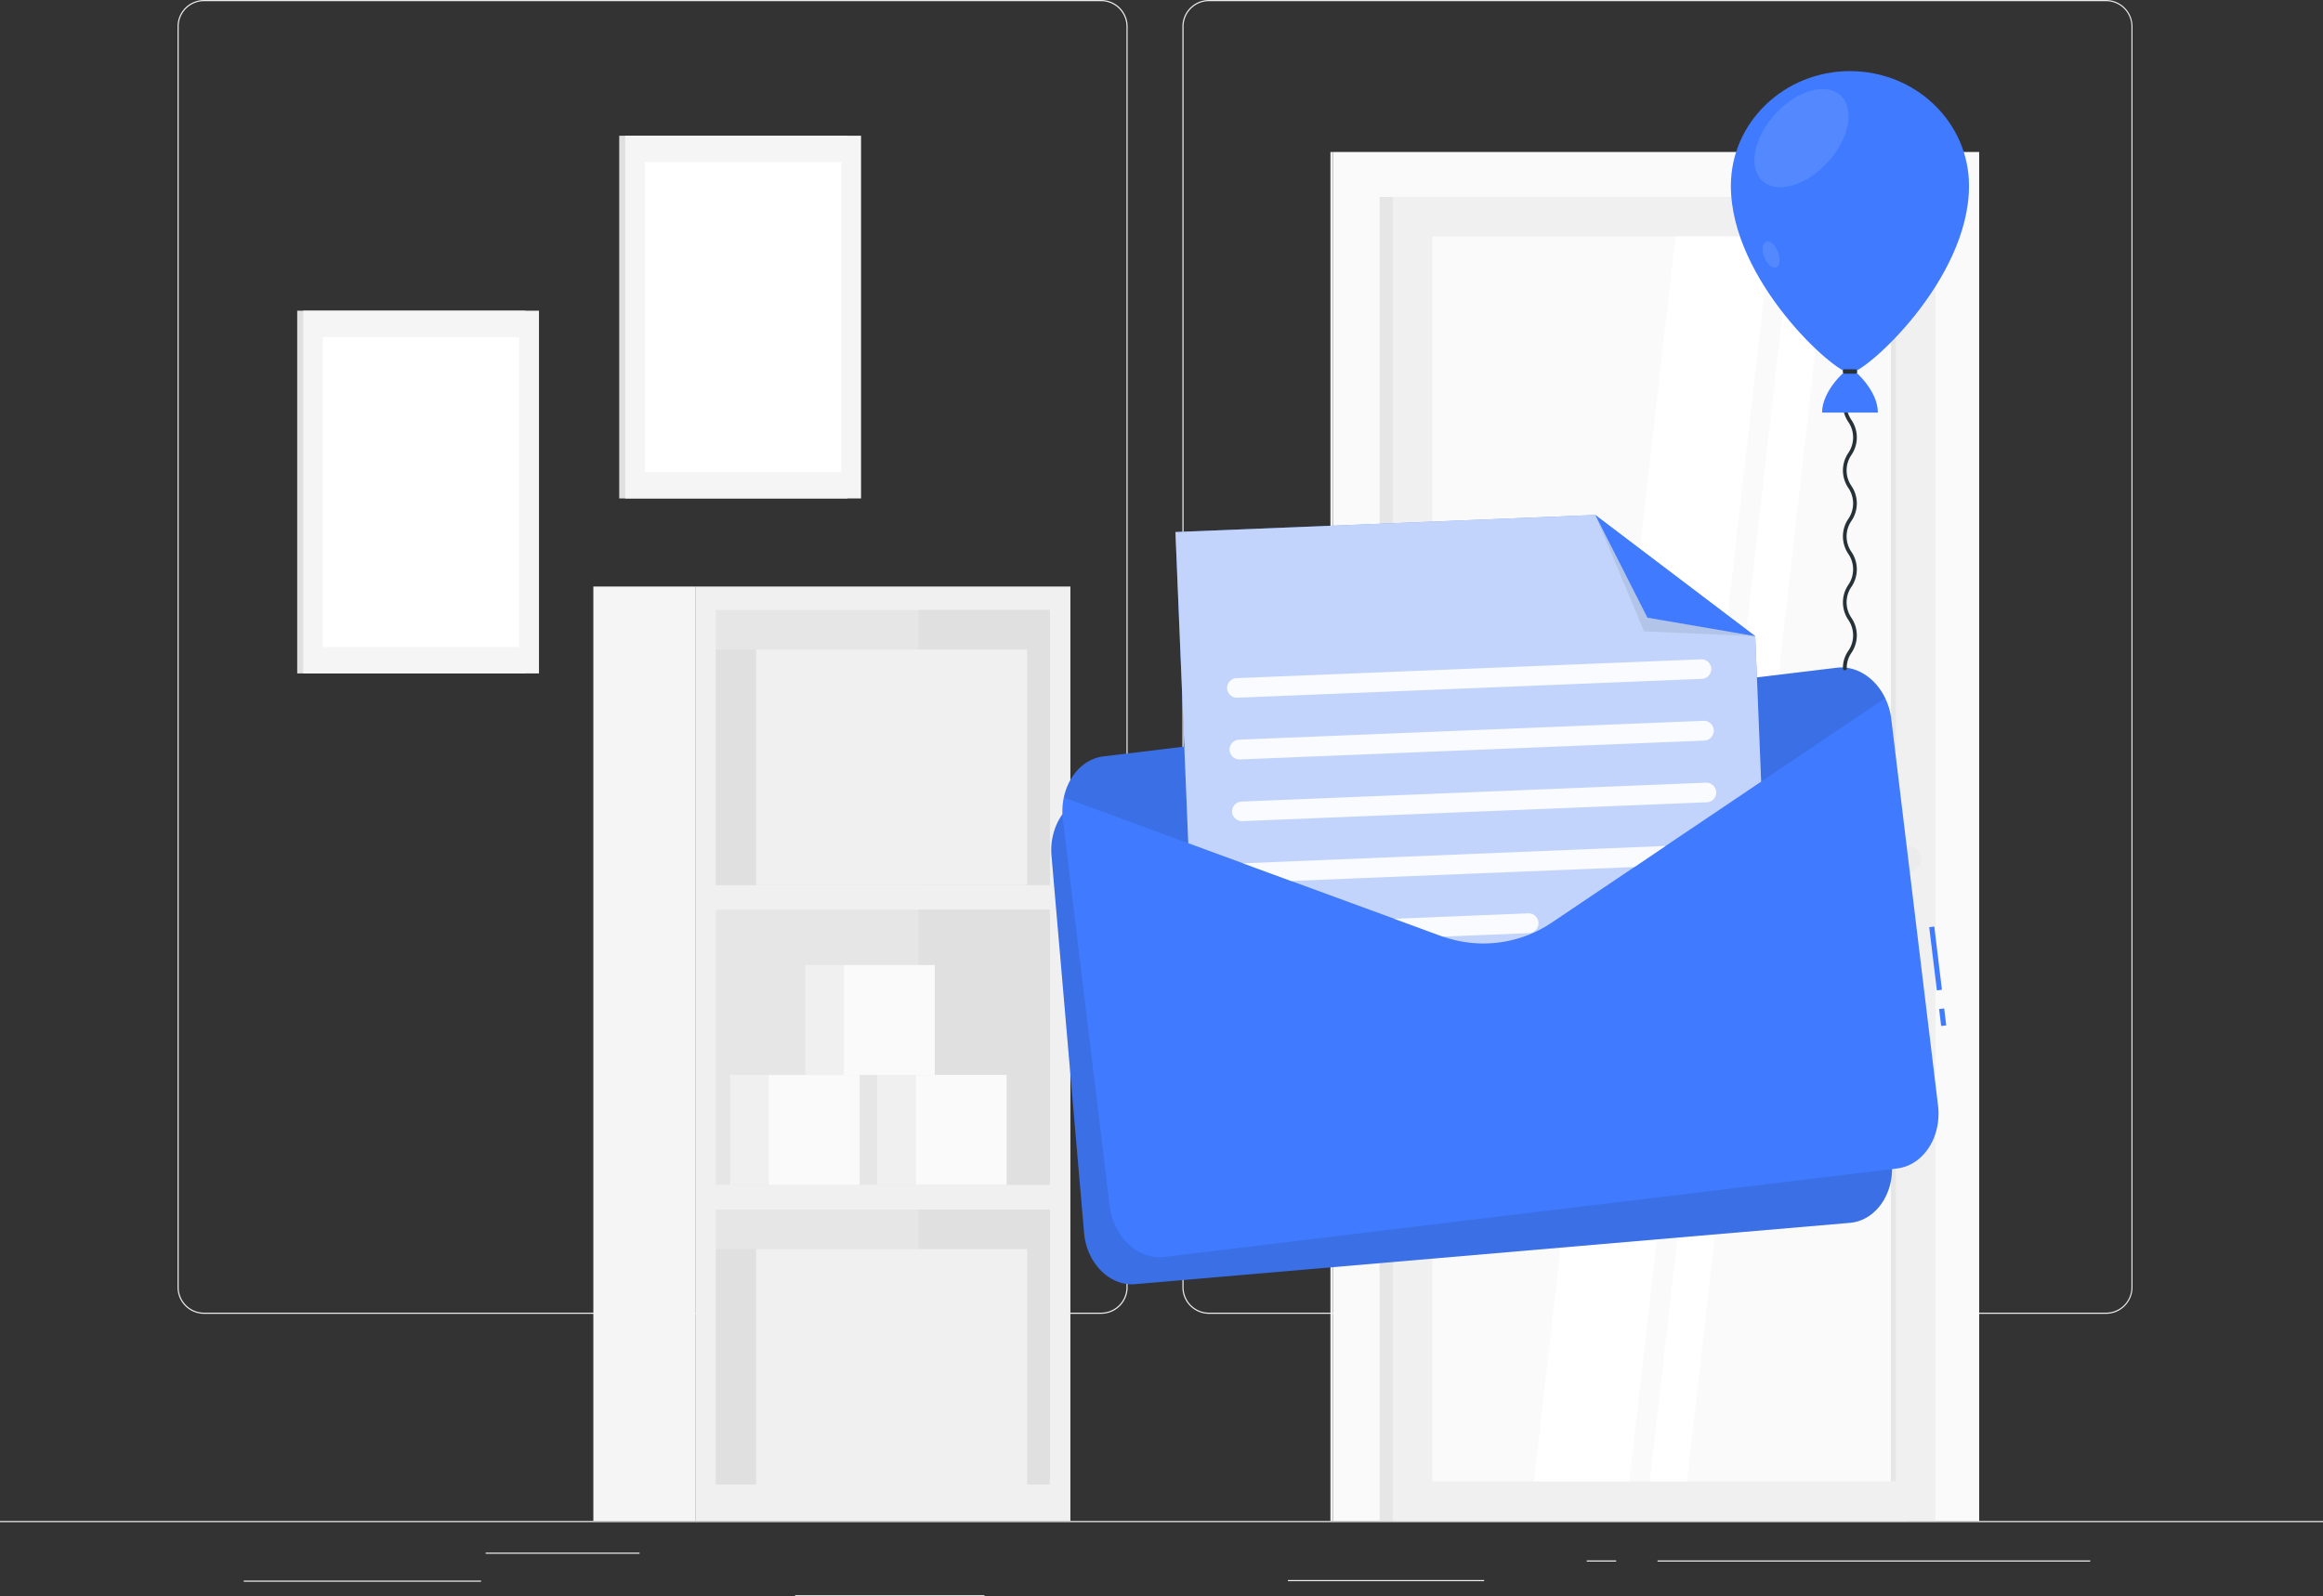 <svg xmlns="http://www.w3.org/2000/svg" viewBox="0 0 500 343.67"><rect x="0" y="0" width="500" height="343.67" fill="#333333" stroke="none"/><defs><style>.cls-1{fill:#ebebeb;}.cls-2{fill:#f0f0f0;}.cls-3{fill:#e6e6e6;}.cls-4{fill:#e0e0e0;}.cls-10,.cls-5{fill:#fafafa;}.cls-6{fill:#f5f5f5;}.cls-13,.cls-7{fill:#fff;}.cls-8{fill:#407bff;}.cls-12,.cls-13,.cls-9{opacity:0.1;}.cls-10{opacity:0.7;}.cls-11{opacity:0.9;}.cls-12,.cls-14{fill:#263238;}</style></defs><g id="Layer_2" data-name="Layer 2"><g id="Background_Complete" data-name="Background Complete"><rect class="cls-1" y="327.45" width="500" height="0.25"></rect><rect class="cls-1" x="104.54" y="334.26" width="33.12" height="0.25"></rect><rect class="cls-1" x="171.14" y="343.42" width="40.75" height="0.25"></rect><rect class="cls-1" x="52.46" y="340.28" width="51.08" height="0.25"></rect><rect class="cls-1" x="356.76" y="335.94" width="93.14" height="0.25"></rect><rect class="cls-1" x="341.53" y="335.94" width="6.33" height="0.25"></rect><rect class="cls-1" x="277.21" y="340.16" width="42.23" height="0.25"></rect><path class="cls-1" d="M237,282.85H43.91a5.71,5.71,0,0,1-5.7-5.71V5.71A5.71,5.71,0,0,1,43.91,0H237a5.71,5.71,0,0,1,5.71,5.71V277.14A5.71,5.71,0,0,1,237,282.85ZM43.91.25a5.46,5.46,0,0,0-5.45,5.46V277.14a5.46,5.46,0,0,0,5.45,5.46H237a5.47,5.47,0,0,0,5.46-5.46V5.71A5.47,5.47,0,0,0,237,.25Z"></path><path class="cls-1" d="M453.31,282.85H260.21a5.72,5.72,0,0,1-5.71-5.71V5.71A5.72,5.72,0,0,1,260.21,0h193.1A5.71,5.71,0,0,1,459,5.71V277.14A5.71,5.71,0,0,1,453.31,282.85ZM260.21.25a5.47,5.47,0,0,0-5.46,5.46V277.14a5.47,5.47,0,0,0,5.46,5.46h193.1a5.47,5.47,0,0,0,5.46-5.46V5.71A5.47,5.47,0,0,0,453.31.25Z"></path><rect class="cls-2" x="89.43" y="186.48" width="201.18" height="80.75" transform="translate(416.87 36.84) rotate(90)"></rect><rect class="cls-3" x="160.41" y="124.98" width="59.22" height="71.88" transform="translate(350.94 -29.09) rotate(90)"></rect><rect class="cls-3" x="160.41" y="189.52" width="59.22" height="71.88" transform="translate(415.48 35.44) rotate(90)"></rect><rect class="cls-3" x="160.41" y="254.05" width="59.22" height="71.88" transform="translate(480.01 99.98) rotate(90)"></rect><rect class="cls-4" x="182.21" y="146.79" width="59.22" height="28.27" transform="translate(372.75 -50.9) rotate(90)"></rect><rect class="cls-4" x="182.21" y="211.32" width="59.22" height="28.27" transform="translate(437.28 13.64) rotate(90)"></rect><rect class="cls-5" x="165.44" y="231.42" width="19.59" height="23.66"></rect><rect class="cls-2" x="157.17" y="231.42" width="8.27" height="23.66" transform="translate(322.61 486.49) rotate(180)"></rect><rect class="cls-5" x="197.08" y="231.42" width="19.59" height="23.66"></rect><rect class="cls-2" x="188.81" y="231.42" width="8.27" height="23.66" transform="translate(385.9 486.49) rotate(180)"></rect><rect class="cls-5" x="181.61" y="207.76" width="19.59" height="23.66"></rect><rect class="cls-2" x="173.34" y="207.76" width="8.27" height="23.66" transform="translate(354.95 439.18) rotate(180)"></rect><rect class="cls-4" x="182.21" y="275.86" width="59.22" height="28.27" transform="translate(501.82 78.17) rotate(90)"></rect><rect class="cls-6" x="38.09" y="215.9" width="201.18" height="21.93" transform="translate(365.54 88.18) rotate(90)"></rect><rect class="cls-2" x="162.71" y="268.92" width="58.37" height="50.68"></rect><rect class="cls-4" x="154.07" y="268.92" width="8.64" height="50.68" transform="translate(316.79 588.53) rotate(180)"></rect><rect class="cls-2" x="162.71" y="139.85" width="58.37" height="50.68"></rect><rect class="cls-4" x="154.07" y="139.85" width="8.64" height="50.68" transform="translate(316.79 330.39) rotate(180)"></rect><rect class="cls-5" x="209.08" y="110.52" width="294.73" height="139.12" transform="translate(536.52 -176.36) rotate(90)"></rect><rect class="cls-2" x="139.26" y="179.82" width="294.73" height="0.52" transform="translate(466.7 -106.54) rotate(90)"></rect><rect class="cls-3" x="296.94" y="42.39" width="113.56" height="285.06"></rect><rect class="cls-2" x="299.78" y="42.39" width="116.8" height="285.06"></rect><polygon class="cls-4" points="408.07 187.29 408.07 190.88 411.66 187.29 408.07 187.29"></polygon><rect class="cls-5" x="224.17" y="135.03" width="268.03" height="99.78" transform="translate(543.1 -173.26) rotate(90)"></rect><path class="cls-6" d="M389.52,185.83a2.76,2.76,0,0,0,0,5.52H407v-5.52Z"></path><polygon class="cls-7" points="330.18 318.93 360.63 50.9 381.14 50.9 350.69 318.93 330.18 318.93"></polygon><polygon class="cls-7" points="355.1 318.93 385.55 50.9 393.55 50.9 363.1 318.93 355.1 318.93"></polygon><rect class="cls-3" x="273.51" y="184.38" width="268.03" height="1.08" transform="translate(592.45 -222.61) rotate(90)"></rect><path class="cls-1" d="M410.71,187.68H393.24a2.77,2.77,0,0,1-2.76-2.76h0a2.76,2.76,0,0,1,2.76-2.76h17.47a2.75,2.75,0,0,1,2.76,2.76h0A2.76,2.76,0,0,1,410.71,187.68Z"></path><rect class="cls-4" x="63.97" y="66.89" width="49.09" height="78.09"></rect><rect class="cls-6" x="65.26" y="66.89" width="50.75" height="78.09"></rect><rect class="cls-7" x="57.29" y="84.81" width="66.7" height="42.25" transform="translate(-15.3 196.58) rotate(-90)"></rect><rect class="cls-4" x="133.28" y="29.22" width="49.09" height="78.09"></rect><rect class="cls-6" x="134.58" y="29.22" width="50.75" height="78.09"></rect><rect class="cls-7" x="126.6" y="47.14" width="66.7" height="42.25" transform="translate(91.69 228.21) rotate(-90)"></rect></g><g id="Nessage"><path class="cls-8" d="M400.19,169.32l7,81.08c.56,6.6-3.47,12.38-9,12.86l-153.86,13.2c-5.5.47-10.47-4.54-11-11.14l-7-81.08a13.62,13.62,0,0,1,.35-4.54c1.1-4.53,4.44-8,8.62-8.32l153.86-13.2c4.17-.36,8,2.45,9.91,6.71A13.88,13.88,0,0,1,400.19,169.32Z"></path><path class="cls-9" d="M400.19,169.32l7,81.08c.56,6.6-3.47,12.38-9,12.86l-153.86,13.2c-5.5.47-10.47-4.54-11-11.14l-7-81.08a13.62,13.62,0,0,1,.35-4.54c1.1-4.53,4.44-8,8.62-8.32l153.86-13.2c4.17-.36,8,2.45,9.91,6.71A13.88,13.88,0,0,1,400.19,169.32Z"></path><rect class="cls-8" x="417.6" y="217.12" width="1.1" height="3.68" transform="translate(-23.26 51.78) rotate(-6.89)"></rect><rect class="cls-8" x="416.07" y="199.46" width="1.1" height="13.71" transform="translate(-21.75 51.5) rotate(-6.89)"></rect><path class="cls-8" d="M407.08,154.82,417.14,238c.81,6.77-3.13,12.86-8.77,13.55L250.58,270.6c-5.64.69-10.93-4.29-11.75-11.06l-10.06-83.16a14.28,14.28,0,0,1,.2-4.68c1-4.69,4.28-8.34,8.57-8.86l157.79-19.08c4.29-.52,8.37,2.23,10.44,6.55A14.31,14.31,0,0,1,407.08,154.82Z"></path><path class="cls-9" d="M405.77,150.31,334.2,198.5A26.44,26.44,0,0,1,310,201.43L229,171.7c1-4.69,4.28-8.34,8.57-8.86l157.79-19.08C399.62,143.24,403.7,146,405.77,150.31Z"></path><path class="cls-8" d="M379.07,168.28l-20.56,13.84-6.73,4.54L334.2,198.49a26.31,26.31,0,0,1-23.61,3.15c-.21-.06-.42-.14-.63-.21l-9.86-3.63-22.2-8.14-10.38-3.81-11.76-4.32-.85-20.79L253,114.54l90.33-3.67L377.8,137l.36,8.87Z"></path><path class="cls-10" d="M379.07,168.28l-20.56,13.84-6.73,4.54L334.2,198.49a26.31,26.31,0,0,1-23.61,3.15c-.21-.06-.42-.14-.63-.21l-9.86-3.63-22.2-8.14-10.38-3.81-11.76-4.32-.85-20.79L253,114.54l90.33-3.67L377.8,137l.36,8.87Z"></path><g class="cls-11"><path class="cls-7" d="M366.34,146.15l-100,4.06a2.14,2.14,0,0,1-2.22-2h0a2.13,2.13,0,0,1,2-2.21l100-4.06a2.14,2.14,0,0,1,2.22,2h0A2.14,2.14,0,0,1,366.34,146.15Z"></path><path class="cls-7" d="M366.87,159.44l-100,4.06a2.16,2.16,0,0,1-2.22-2.05h0a2.14,2.14,0,0,1,2-2.21l100-4.06a2.14,2.14,0,0,1,2.22,2h0A2.16,2.16,0,0,1,366.87,159.44Z"></path><path class="cls-7" d="M367.41,172.72l-100,4.06a2.14,2.14,0,0,1-2.22-2h0a2.13,2.13,0,0,1,2-2.21l100-4.07a2.14,2.14,0,0,1,2.21,2h0A2.13,2.13,0,0,1,367.41,172.72Z"></path><path class="cls-7" d="M358.51,182.12l-6.73,4.54-73.88,3-10.38-3.81a.75.75,0,0,1,.26,0Z"></path><path class="cls-7" d="M331.14,198.67v.08a2.14,2.14,0,0,1-2,2.14l-18.51.75c-.21-.06-.42-.14-.63-.21l-9.86-3.63,28.83-1.17A2.14,2.14,0,0,1,331.14,198.67Z"></path></g><polygon class="cls-12" points="377.8 136.96 353.88 135.93 343.37 110.87 377.8 136.96"></polygon><polygon class="cls-8" points="377.8 136.96 354.59 132.98 343.37 110.87 377.8 136.96"></polygon><path class="cls-8" d="M423.81,40c0,20.33-22.29,40.32-25.63,40.32s-25.63-20-25.63-40.32c0-13.64,11.47-24.69,25.63-24.69S423.81,26.34,423.81,40Z"></path><path class="cls-13" d="M393.42,34.91c-4.64,5.09-10.94,6.9-14.07,4.05s-1.91-9.29,2.72-14.39,10.94-6.9,14.08-4.05S398.06,29.82,393.42,34.91Z"></path><path class="cls-13" d="M379.75,55.39c-.61-1.51-.45-3,.36-3.33s2,.64,2.57,2.16.45,3-.36,3.33S380.36,56.91,379.75,55.39Z"></path><path class="cls-14" d="M397.08,144.3a.41.41,0,0,1-.41-.41,6.3,6.3,0,0,1,1.16-3.77,5.91,5.91,0,0,0,0-6.67,6.71,6.71,0,0,1,0-7.54,5.91,5.91,0,0,0,0-6.67,6.69,6.69,0,0,1,0-7.53,5.91,5.91,0,0,0,0-6.67,6.69,6.69,0,0,1,0-7.53,5.91,5.91,0,0,0,0-6.67,6.69,6.69,0,0,1,0-7.53,5.5,5.5,0,0,0,1-3.33.42.42,0,0,1,.83,0,6.25,6.25,0,0,1-1.16,3.76,5.87,5.87,0,0,0,0,6.67,6.69,6.69,0,0,1,0,7.53,5.87,5.87,0,0,0,0,6.67,6.69,6.69,0,0,1,0,7.53,5.87,5.87,0,0,0,0,6.67,6.69,6.69,0,0,1,0,7.53,5.87,5.87,0,0,0,0,6.67,6.71,6.71,0,0,1,0,7.54,5.56,5.56,0,0,0-1,3.34A.41.41,0,0,1,397.08,144.3Z"></path><path class="cls-8" d="M398.18,79.35c-.79,0-6,4.7-6,9.48H404.2C404.2,84.05,399,79.35,398.18,79.35Z"></path><rect class="cls-14" x="396.65" y="79.5" width="3.06" height="0.95" rx="0.35"></rect></g></g></svg>